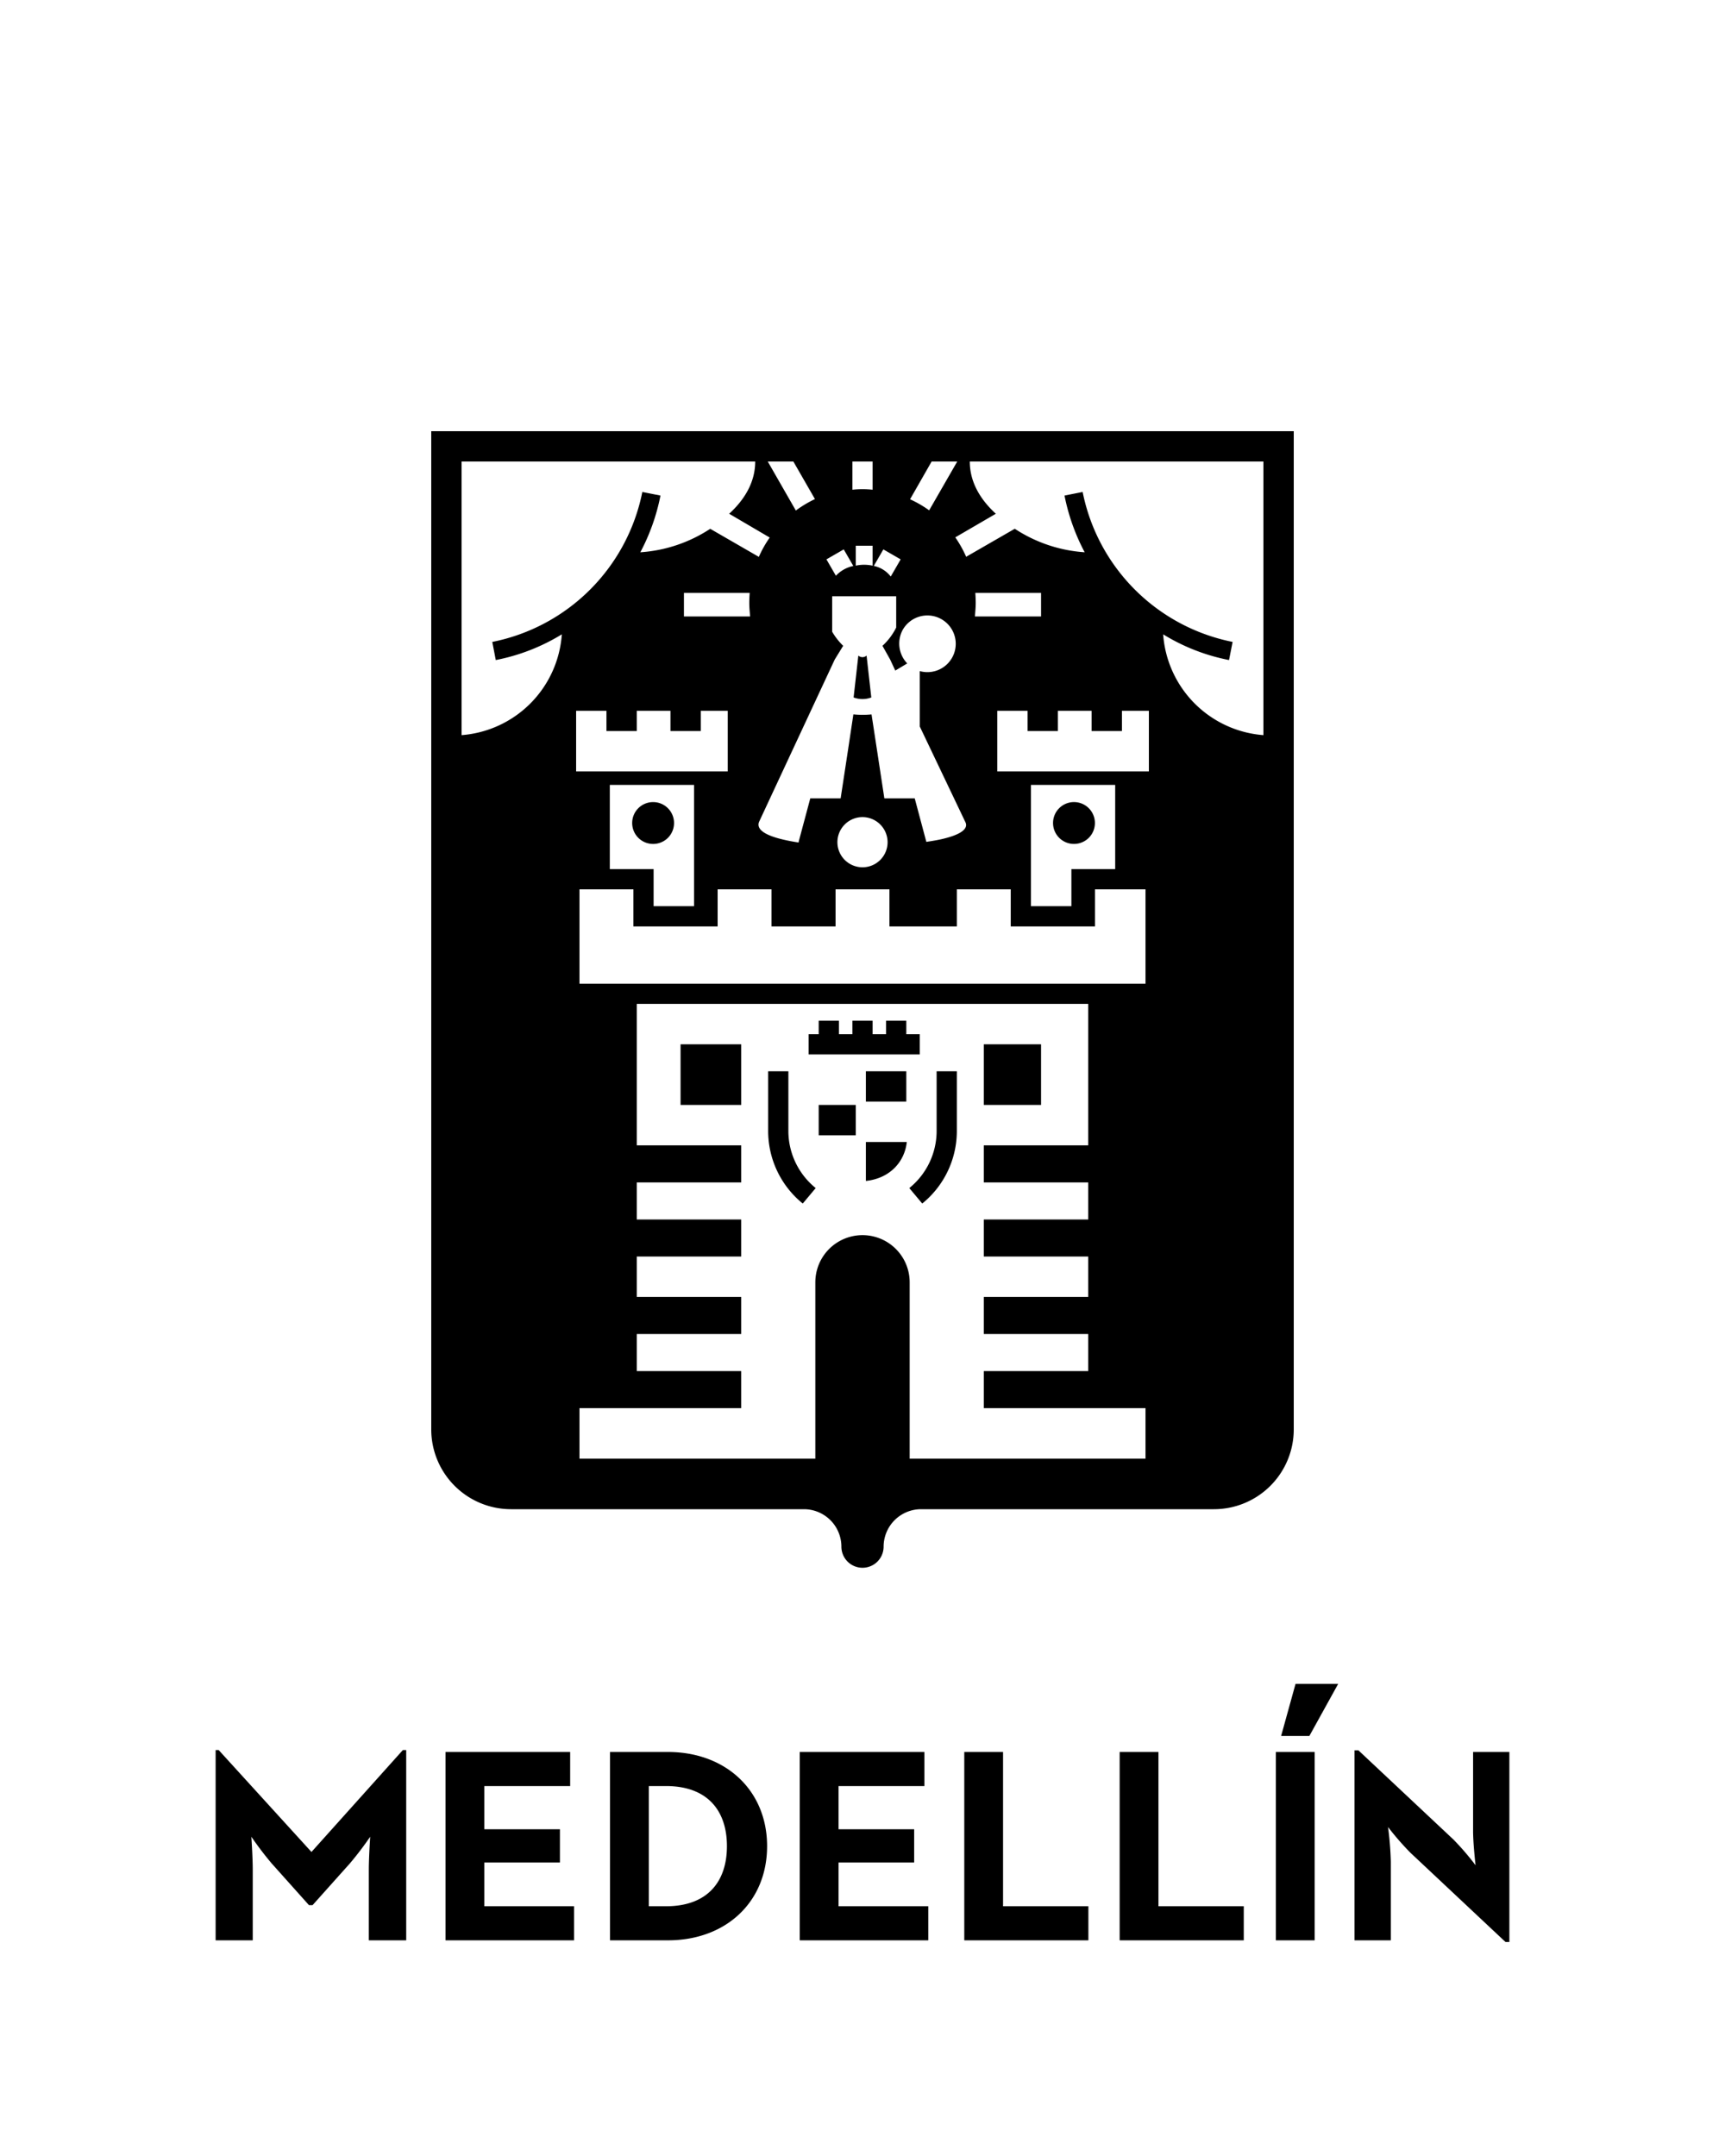 <svg id="escudo" xmlns="http://www.w3.org/2000/svg" width="512" height="640" viewBox="0 0 512 640">
  <title>med</title>
  <rect id="area" width="512" height="640" fill="none"/>
  <path id="texto" d="M64,519.493h0.904L92.447,549.749l27.132-30.256h0.988v56.484h-11.1V555.011c0-3.782.411-9.785,0.411-9.785a98.651,98.651,0,0,1-6.003,7.893L92.776,565.535H91.708l-11.1-12.415a98.639,98.639,0,0,1-6.003-7.893s0.411,6.003.411,9.785v20.966H64V519.493Zm68.233,0.575H169.23v10.114H143.743v12.826h22.446v9.867h-22.446v12.99h26.64v10.113h-38.15V520.067Zm48.832,0h17.183c17.184,0,29.435,11.429,29.435,27.954,0,16.527-12.169,27.955-29.435,27.955H181.064V520.067Zm16.608,45.797c12.415,0,18.088-7.401,18.088-17.842s-5.673-17.841-18.088-17.841H192.575v35.683h5.097Zm39.706-45.797h36.997v10.114H248.888v12.826h22.445v9.867H248.888v12.99h26.639v10.113h-38.15V520.067Zm48.832,0h11.51v45.797h25.324v10.113H286.21V520.067Zm46.118,0h11.511v45.797h25.324v10.113H332.328V520.067Zm46.364,0h11.511v55.909H378.693V520.067Zm5.838-20.225h12.661l-8.55,15.457H380.255Zm34.117,50.154a83.105,83.105,0,0,1-6.66-7.646,98.45,98.45,0,0,1,.822,10.195v23.432H402.04v-56.402h1.151l28.2,26.475a79.469,79.469,0,0,1,6.578,7.646s-0.74-6.331-.74-10.195V520.067H448V576.47h-1.152Z"/>
  <path id="emblema" d="M242.109,352.676l-3.841,4.589A27.713,27.713,0,0,1,228,335.821V318h6v17.821A21.817,21.817,0,0,0,242.109,352.676ZM278,335.821a21.809,21.809,0,0,1-8.109,16.855l3.842,4.589A27.705,27.705,0,0,0,284,335.821V318h-6v17.821ZM309,310H292v18h17V310ZM202,328h18V310H202v18Zm55,22.557C264,349.834,268.501,345,269.146,339H257v11.557ZM243,337h11v-9H243v9Zm30-30h-4v-4h-6v4h-4v-4h-6v4h-4v-4h-6v4h-3v6h33v-6Zm-72.938-62.703a6.213,6.213,0,1,0-6.202,6.225A6.199,6.199,0,0,0,200.062,244.297ZM257,327h12v-9H257v9Zm67.982-82.706a6.213,6.213,0,1,0-6.225,6.225A6.204,6.204,0,0,0,324.982,244.294ZM384,128V424.34A23.686,23.686,0,0,1,360.344,448H273.39a11.136,11.136,0,0,0-11.125,11.123,6.264,6.264,0,0,1-12.528.001A11.137,11.137,0,0,0,238.609,448H151.655A23.685,23.685,0,0,1,128,424.34V128H384Zm-107.48,9-6.405,11.208a33.303,33.303,0,0,1,5.671,3.283L284.119,137H276.52Zm13.083,41.95c0,1.3-.086,2.05-0.232,4.05H309v-7H289.483C289.556,177,289.603,178.026,289.603,178.95ZM271.503,237l3.445,12.907c1.554-.234,3.005-0.476,4.326-0.761,5.44-1.218,8.406-2.971,7.215-5.199L273,215.657V199.214a8.414,8.414,0,1,0-5.048-12.273,8.525,8.525,0,0,0,1.325,9.996l-3.546,2.12-1.539-3.308-2.268-4.041A18.544,18.544,0,0,0,266,186.286V177H247v10.536a19.991,19.991,0,0,0,3.262,4.172l-2.486,4.041c-4.54,9.72-22.471,48.206-22.471,48.206-0.959,2.383,2.156,4.144,7.441,5.336,1.321,0.311,2.749.57,4.303,0.803l0.027-.318L240.497,237h9.014l2.202-14.447,1.58-10.5a27.715,27.715,0,0,0,5.388.012l1.606,10.486L262.489,237h9.014Zm-15.516,5.556a7.447,7.447,0,1,0,7.46,7.46A7.462,7.462,0,0,0,255.987,242.556Zm-33.59-63.605c0-.924.047-1.95,0.121-2.95H203v7h19.632C222.487,181,222.397,180.251,222.397,178.95ZM262.19,163.084l-2.838,4.913a8.473,8.473,0,0,1,5.006,3.119l0.03,0.017,2.937-5.085Zm-11.758,0-5.136,2.965,2.808,4.861a9.799,9.799,0,0,1,5.17-2.904Zm3.568,4.83a11.8,11.8,0,0,1,5,.008V162h-5v5.914ZM253,137v8.377a27.757,27.757,0,0,1,6,0V137h-6Zm-25.12,0,8.334,14.548a33.866,33.866,0,0,1,5.671-3.397L235.48,137H227.88Zm-61.123,51.301a59.001,59.001,0,0,1-19.606,7.633l-1.034-5.383a56.717,56.717,0,0,0,44.533-44.51l5.387,1.065a61.034,61.034,0,0,1-5.983,16.839,42.962,42.962,0,0,0,20.747-6.971l14.43,8.331a33.522,33.522,0,0,1,3.23-5.735l-12.034-7.062C221.145,148.18,224.154,143,224.154,137H137v81.223A32.299,32.299,0,0,0,166.758,188.301ZM171,229h45V211h-8v6h-9v-6H189v6h-9v-6h-9v18Zm23,29v11h12V233H181v25h13ZM340,418H292V407h31V396H292V385h31V373H292V362h31V351H292V340h31V298H189v42h31v11H189v11h31v11H189v12h31v11H189v11h31v11H172v15h70V380.649a14,14,0,0,1,28,0V433h70V418Zm0-154H325v11H300V264H284v11H264V264H248v11H229V264H213v11H188V264H172v28H340V264Zm-22,5V258h13V233H306v36h12Zm23-58h-8v6h-9v-6H314v6h-9v-6h-9v18h45V211Zm34-74H287.846c0,6,3.01,11.18,7.726,15.509l-12.034,7.005a33.823,33.823,0,0,1,3.229,5.763l14.43-8.316a42.965,42.965,0,0,0,20.746,6.978,61.014,61.014,0,0,1-5.984-16.836l5.383-1.063A56.705,56.705,0,0,0,365.853,190.55l-1.063,5.384a58.671,58.671,0,0,1-19.548-7.633A32.299,32.299,0,0,0,375,218.223V137ZM254.762,194.611l-1.401,12.425a7.42,7.42,0,0,0,5.251,0l-1.401-12.425A1.849,1.849,0,0,1,254.762,194.611Z"/>
</svg>
